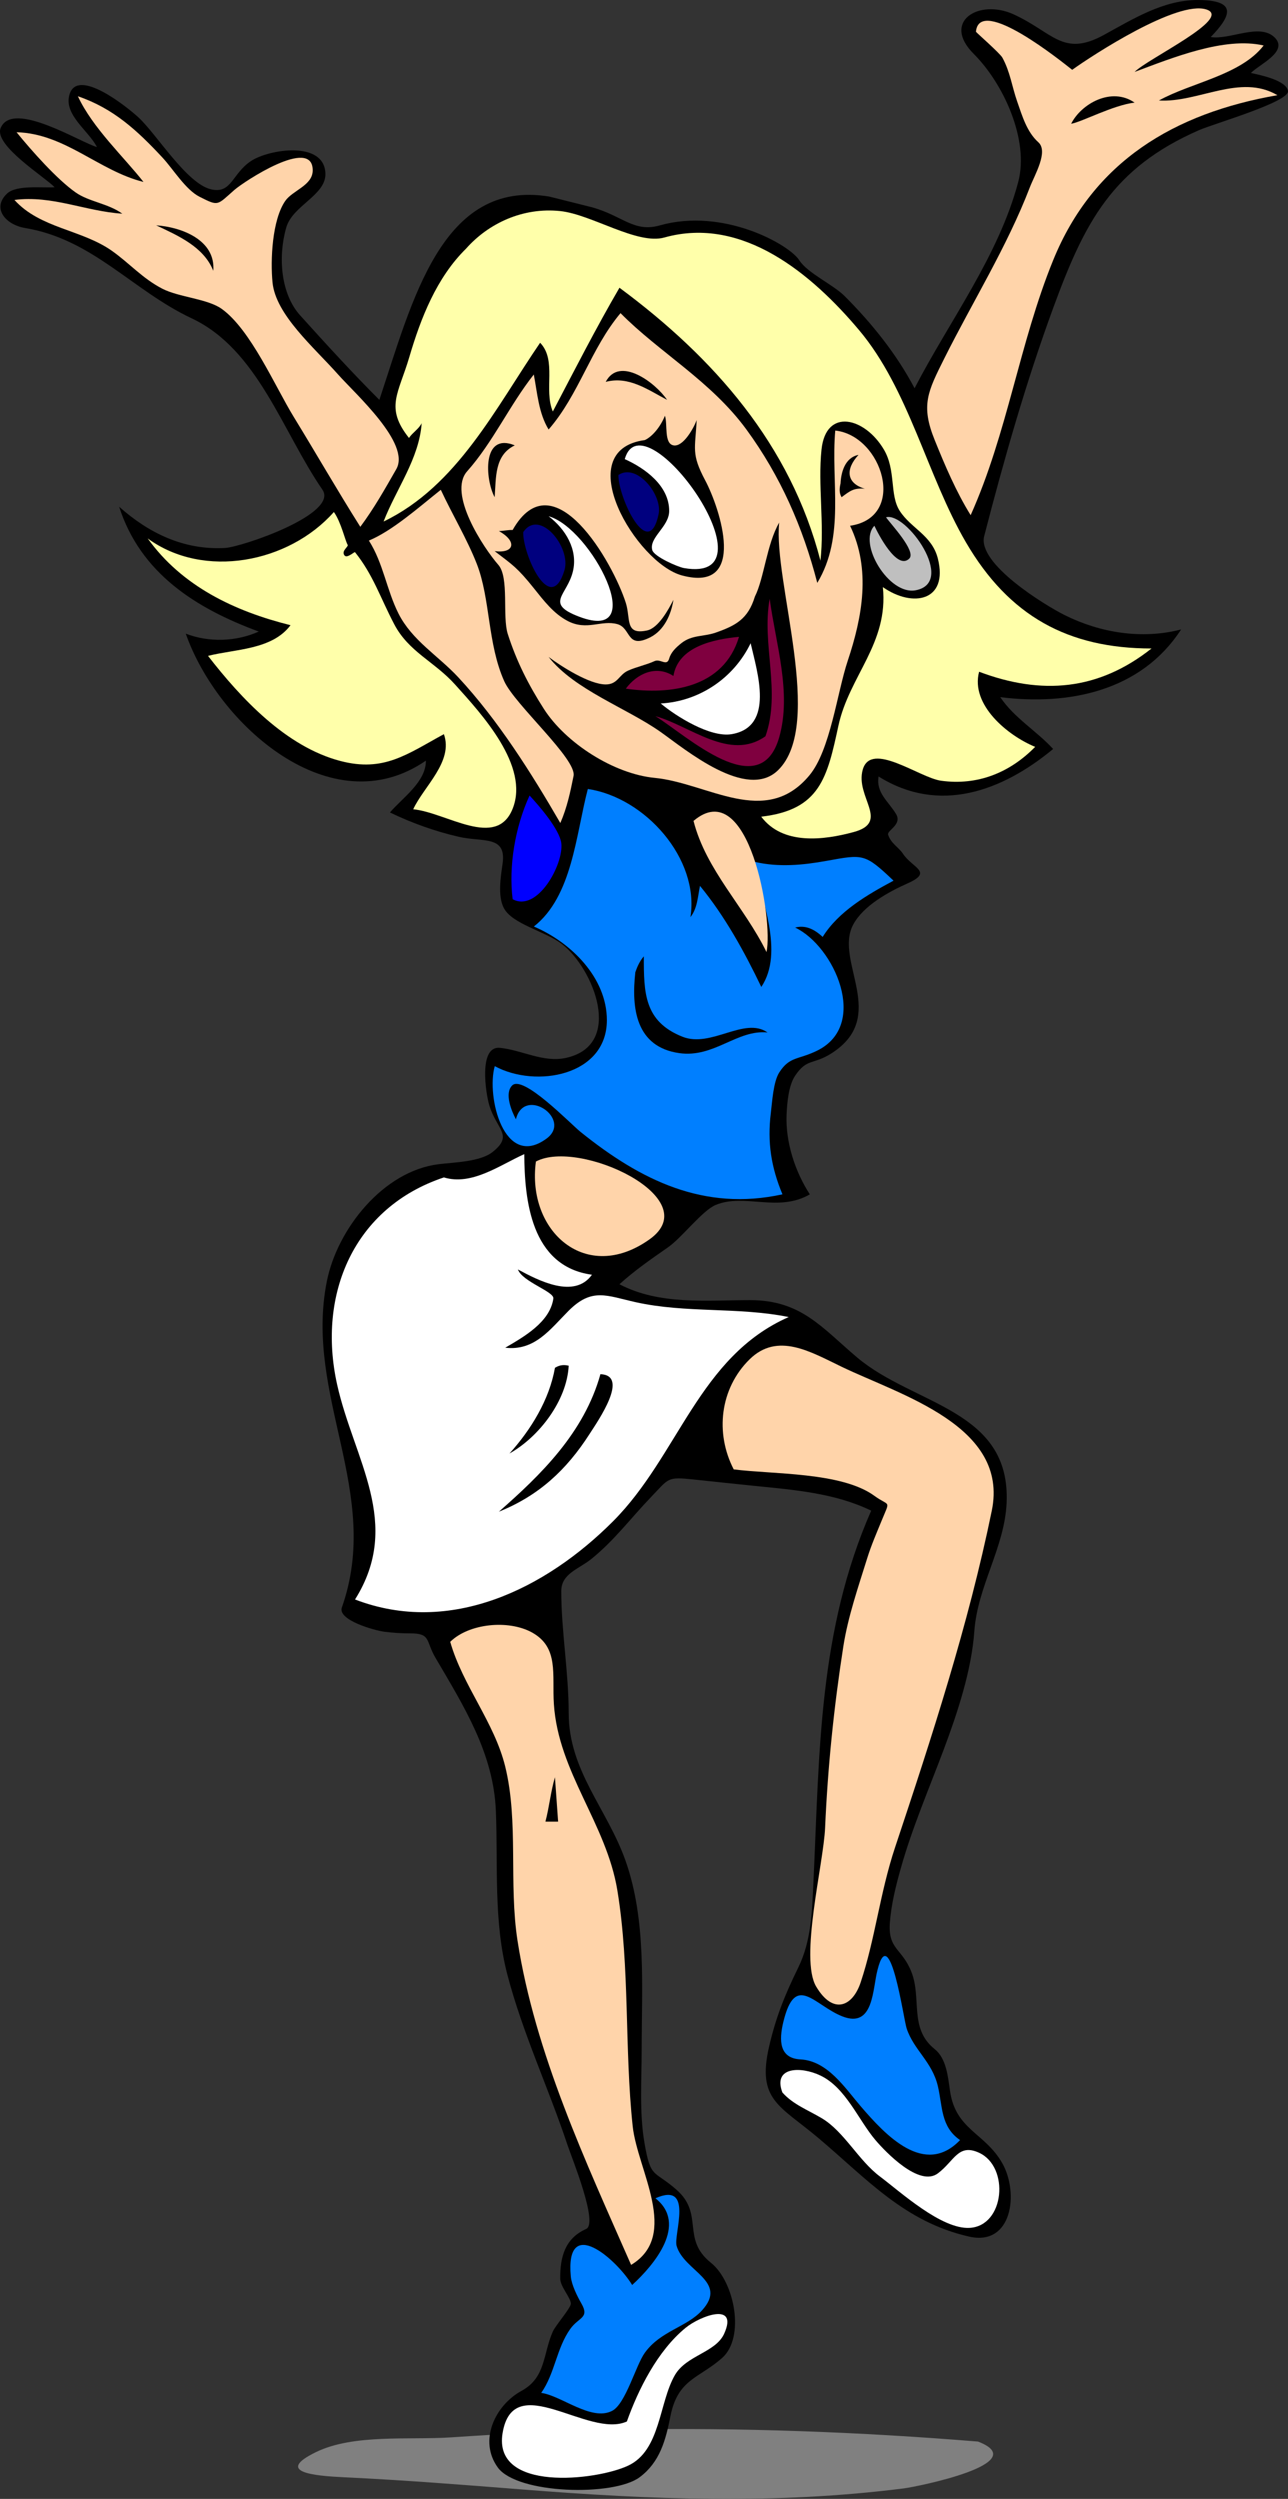 <?xml version="1.0"?><svg width="206.045" height="399.71" xmlns="http://www.w3.org/2000/svg">

 <rect width="100%" height="100%" fill="#333333" stroke="none"/>

 <g>
  <title>Layer 1</title>
  <path fill="#808080" id="path3" d="m156.461,390.542c-18.988,-1.557 -37.895,-2.244 -56.95,-1.934c-9.133,0.148 -18.299,0.654 -27.412,1.264c-6.641,0.441 -15.539,-0.58 -21.564,2.361c-6.557,3.199 -0.391,3.785 4.523,4.02c9.525,0.453 19.023,1.197 28.529,1.953c20.491,1.627 40.561,2.422 61.002,-0.176c2.158,-0.274 20.822,-4.022 11.872,-7.488"/>
  <path fill="black" id="path5" d="m87.863,31.444c-17.209,-2.835 -21.889,16.651 -27.176,32.519c-4.383,-4.384 -8.537,-8.934 -12.689,-13.537c-3.023,-3.351 -3.588,-9.215 -2.201,-14.045c1.01,-3.521 6.373,-5.149 6.26,-8.629c-0.172,-5.292 -8.996,-3.882 -11.844,-2.031c-3.1,2.014 -3.123,5.324 -6.43,4.569c-3.916,-0.894 -8.719,-8.837 -11.658,-11.532c-1.764,-1.618 -9.744,-8.064 -11.016,-3.613c-0.926,3.234 3.076,5.759 4.398,8.376c-2.533,-0.659 -13.496,-7.608 -15.398,-3.046c-1.15,2.759 7.125,7.875 8.631,9.476c-1.906,0.137 -6.107,-0.416 -7.615,1.016c-2.482,2.357 -0.209,4.985 2.877,5.5c10.871,1.812 17.16,9.978 26.666,14.455c10.572,4.977 14.465,18.024 20.906,27.398c2.676,3.892 -12.902,9.187 -15.592,9.333c-6.564,0.356 -12.152,-2.353 -16.922,-6.599c3.418,10.636 12.244,16.252 22.338,19.967c-3.633,1.629 -7.959,1.763 -11.678,0.338c5.084,14.505 23.254,30.782 38.412,20.306c0.031,3.401 -3.715,5.916 -5.752,8.292c3.529,1.699 7.176,3.007 10.998,3.89c3.895,0.899 7.678,-0.294 7.021,4.316c-0.293,2.059 -0.793,5.096 0.17,7.023c1.322,2.644 6.613,3.731 9.328,5.823c5.033,3.87 9.994,16.138 0.654,18.204c-3.641,0.806 -7.039,-1.256 -10.576,-1.606c-3.459,-0.347 -2.271,7.317 -1.691,9.221c1.18,3.867 3.91,4.756 0.508,7.446c-1.998,1.583 -6.201,1.643 -8.629,1.946c-8.842,1.098 -16.197,10.334 -17.873,18.716c-3.67,18.355 8.873,33.83 2.398,52.197c-0.703,2 5.205,3.672 6.844,3.877c1.398,0.176 2.736,0.256 4.146,0.256c3.279,0 2.402,1.201 3.977,3.889c4.561,7.779 9.305,15.293 9.672,24.523c0.348,8.711 -0.385,17.645 1.834,26.158c2.422,9.287 6.58,18.131 9.613,27.232c0.703,2.105 4.984,12.578 2.994,13.465c-3.424,1.52 -4.178,4.547 -4.146,7.951c0.012,1.322 1.795,3.162 1.691,4.061c-0.082,0.719 -2.438,3.418 -2.877,4.4c-1.584,3.553 -1.086,7.342 -4.99,9.475c-4.281,2.336 -6.908,8 -3.809,12.268c3.104,4.27 18.559,4.654 22.694,1.553c3.264,-2.449 4.158,-5.928 4.926,-9.779c1.189,-5.945 4.541,-6.008 8.254,-9.287c3.721,-3.283 2.02,-12.188 -1.775,-15.229c-4.799,-3.844 -1.053,-7.742 -5.5,-11.676c-3.629,-3.205 -4.137,-1.652 -5.139,-7.506c-0.836,-4.871 -0.445,-10.08 -0.445,-15.004c0,-9.926 0.775,-20.605 -2.577,-30.111c-2.922,-8.285 -9.1,-14.412 -9.1,-23.637c0,-6.518 -1.186,-13.078 -1.186,-19.516c0,-2.783 2.76,-3.494 4.74,-5.076c3.713,-2.971 6.378,-6.594 9.643,-9.984c2.863,-2.971 2.486,-3.238 6.756,-2.789c3.23,0.34 6.459,0.693 9.689,1.018c6.301,0.629 12.98,1.154 18.752,3.973c-8.406,19.145 -8.27,38.553 -9.225,59.078c-0.24,5.137 -0.334,9.682 -2.451,14.02c-2.119,4.346 -3.537,7.787 -4.652,12.605c-1.988,8.586 1.699,9.439 7.869,14.637c7.801,6.578 13.777,13.426 24.121,15.775c6.895,1.566 7.998,-6.961 5.32,-11.713c-2.764,-4.904 -7.477,-5.324 -8.375,-11.59c-0.328,-2.281 -0.574,-5.182 -2.453,-6.686c-4.137,-3.307 -2.041,-8.102 -3.725,-12.352c-1.518,-3.834 -3.789,-3.559 -3.436,-7.969c0.232,-2.914 0.953,-5.807 1.744,-8.615c1.82,-6.461 4.514,-12.711 6.869,-18.992c2.207,-5.887 4.439,-12.623 4.891,-18.908c0.518,-7.219 4.822,-13.35 5.162,-20.477c0.715,-15.045 -14.813,-15.627 -23.922,-23.328c-5.631,-4.758 -8.945,-9.16 -17.104,-9.16c-7.045,0 -14.447,0.826 -20.909,-2.539c2.425,-2.207 5.108,-4.054 7.786,-5.921c2.195,-1.53 5.49,-5.893 7.615,-6.769c4.639,-1.914 9.971,1.25 15.059,-1.692c-2.354,-3.606 -3.896,-8.352 -3.723,-12.691c0.076,-1.844 0.303,-4.68 1.354,-6.263c1.891,-2.839 2.887,-1.748 5.752,-3.553c9.402,-5.919 0.424,-14.799 3.555,-20.643c1.635,-3.047 5.682,-5.251 8.715,-6.6c4.156,-1.848 0.732,-2.462 -0.762,-4.739c-0.689,-1.051 -1.934,-1.636 -2.369,-3.044c-0.211,-0.681 2.289,-1.606 1.27,-3.302c-1.234,-2.052 -3.238,-3.394 -2.793,-6.005c9.682,6.061 19.752,2.366 27.922,-4.399c-2.672,-2.908 -6.23,-4.964 -8.461,-8.292c10.961,1.378 22.539,-0.958 28.936,-10.83c-6.221,1.625 -12.93,0.559 -18.645,-2.299c-3.105,-1.553 -14,-8.204 -12.859,-12.629c3.17,-12.274 6.686,-24.625 11.053,-36.532c4.996,-13.626 9.418,-22.322 23.326,-28.408c2.354,-1.028 14.475,-4.521 14.215,-6.261c-0.26,-1.74 -4.615,-2.59 -5.922,-2.876c1.197,-1.308 6.072,-3.404 3.807,-5.668c-2.395,-2.396 -7.209,0.423 -10.238,-0.085c3.443,-3.554 4.135,-5.888 -2.029,-5.922c-5.512,-0.03 -10.398,3.032 -15.061,5.584c-6.58,3.604 -8.15,-0.427 -14.467,-3.3c-5.516,-2.508 -11.553,1.143 -6.346,6.345c4.742,4.739 8.889,13.736 7.107,20.475c-3.127,11.822 -11.014,22.238 -16.584,32.996c-2.877,-5.462 -6.842,-10.398 -11.193,-14.747c-1.836,-1.835 -5.953,-3.683 -7.252,-5.728c-1.59,-2.504 -12.137,-8.453 -22.322,-5.57c-4.105,1.162 -5.872,-1.49 -10.76,-2.883"/>
  <path fill="#ffd4aa" id="path7" d="m171.522,11.168c-1.51,-1.184 -14.852,-12.008 -15.398,-6.092c-0.008,0.078 3.844,3.438 4.23,4.146c1.256,2.3 1.523,4.597 2.369,7.022c0.799,2.29 1.541,4.855 3.385,6.515c1.645,1.482 -0.6,5.228 -1.355,7.191c-3.666,9.534 -9.127,18.256 -13.684,27.37c-2.66,5.319 -3.795,7.503 -1.543,13.071c1.654,4.093 3.42,8.249 5.752,12.015c5.895,-13.149 7.791,-27.493 13.199,-40.78c6.436,-15.817 19.377,-23.529 35.873,-26.397c-5.947,-3.515 -12.666,1.231 -18.953,0.846c5.156,-2.871 13.07,-4.035 16.752,-8.798c-6.27,-1.449 -14.672,2.004 -20.643,4.23c2.1,-2.131 15.73,-8.571 11.506,-9.983c-4.638,-1.551 -18.181,7.27 -21.49,9.644"/>
  <path id="path9" d="m171.354,19.798c1.736,-0.295 6.746,-2.996 10.152,-3.384c-3.691,-2.56 -8.539,0.169 -10.152,3.384"/>
  <path fill="#ffd4aa" id="path11" d="m22.953,29.105c-7.176,-1.795 -12.555,-7.746 -20.307,-7.954c2.396,2.938 6.457,7.537 9.477,9.646c2.129,1.486 5.193,1.749 7.445,3.384c-5.879,-0.38 -11.217,-2.978 -17.258,-2.199c4.113,4.55 10.719,4.72 15.566,8.122c2.814,1.977 4.959,4.48 8.123,6.092c2.668,1.36 7.213,1.593 9.475,3.215c4.625,3.316 8.539,12.417 11.506,17.26c3.582,5.846 7.002,11.802 10.66,17.598c2.182,-2.927 3.943,-6.055 5.754,-9.223c2.348,-4.103 -6.492,-11.975 -9.307,-15.144c-3.855,-4.343 -9.982,-9.545 -10.49,-14.722c-0.352,-3.57 -0.066,-9.988 2.029,-13.03c1.186,-1.719 4.4,-2.468 4.4,-4.907c0,-5.476 -11.057,1.847 -12.521,3.131c-2.828,2.475 -2.479,2.665 -5.584,1.1c-2.232,-1.126 -4.24,-4.454 -5.922,-6.26c-4.025,-4.326 -7.855,-7.881 -13.537,-9.815c2.339,5.053 7.392,9.742 10.491,13.706"/>
  <path fill="#ffffaa" id="path13" d="m74.563,39.765c-4.721,4.638 -7.252,11.121 -9.088,17.36c-1.725,5.87 -3.924,8.047 -0.049,12.93c0.547,-0.841 1.613,-1.465 2.031,-2.37c-0.389,5.675 -4.096,10.543 -6.094,15.737c11.791,-5.663 17.98,-18.271 25.043,-28.597c2.705,2.823 0.545,7.52 2.031,10.999c3.502,-6.676 6.861,-13.273 10.66,-19.798c15.131,11.207 27.364,25.103 32.151,43.656c0.656,-5.894 -0.424,-12.12 0.17,-17.767c0.711,-6.759 6.957,-5.136 9.982,0c1.967,3.336 0.875,7.247 2.539,9.815c1.822,2.812 5.158,3.888 6.092,7.614c1.705,6.816 -4.021,7.911 -8.799,4.568c0.938,9.019 -5.373,14.166 -7.107,22.166c-1.791,8.272 -2.916,13.474 -12.352,14.552c3.439,4.577 9.973,3.774 14.807,2.456c5.877,-1.603 0.184,-5.605 1.438,-9.984c1.328,-4.637 9.059,1.299 12.521,1.778c5.838,0.806 10.992,-1.269 15.061,-5.417c-4.365,-1.781 -10.381,-6.709 -8.969,-12.013c9.994,3.764 19.076,3.014 27.582,-3.722c-13.359,0 -22.816,-5.2 -29.688,-16.979c-6.248,-10.706 -9.105,-24.453 -17.1,-33.95c-7.502,-8.91 -18.613,-18.318 -31.137,-14.811c-4.359,1.221 -11.627,-3.696 -16.678,-4.227c-5.948,-0.625 -11.454,1.946 -15.047,6.004"/>
  <path id="path15" d="m24.984,36.042c3.506,1.659 7.613,3.432 9.137,7.276c0.402,-4.93 -5.092,-6.997 -9.137,-7.276"/>
  <path fill="#ffd4aa" id="path17" d="m99.268,50.087c-4.758,5.666 -6.641,13.025 -11.506,18.613c-1.6,-2.62 -1.801,-5.835 -2.369,-8.798c-3.875,4.905 -6.516,10.818 -10.66,15.482c-3.148,3.541 2.617,12.261 4.992,14.975c1.76,2.011 0.604,8.251 1.508,11.063c1.406,4.379 3.291,8.097 5.768,11.967c3.516,5.493 11.217,10.407 17.719,11.035c8.545,0.826 17.715,8.047 24.754,-0.39c3.363,-4.035 4.432,-13.213 6.145,-18.352c2.35,-7.042 3.725,-14.622 0.371,-21.583c9.227,-1.36 5.174,-14.417 -2.371,-15.229c-0.732,8.217 1.639,16.875 -2.877,24.366c-2.293,-8.889 -5.887,-17.085 -11.336,-24.536c-5.671,-7.749 -13.964,-12.35 -20.138,-18.613"/>
  <path id="path19" d="m96.898,61.085c3.678,-0.97 6.704,1.23 9.815,2.877c-1.89,-2.804 -7.631,-7.055 -9.815,-2.877"/>
  <path id="path21" d="m103.161,70.392c-12.165,1.625 -1.34,19.711 5.941,21.653c10.553,2.813 6.088,-10.738 3.703,-15.223c-2.262,-4.257 -1.584,-5.011 -1.354,-9.646c-0.387,1.135 -2.127,4.377 -3.723,4.061c-1.533,-0.304 -0.906,-3.363 -1.354,-4.737c-0.676,1.682 -1.95,3.299 -3.213,3.892"/>
  <path id="path23" d="m79.131,79.53c0.244,-3.108 -0.064,-6.701 3.217,-8.292c-5.282,-2.164 -4.737,5.49 -3.217,8.292"/>
  <path fill="#ffffff" id="path25" d="m99.943,73.438c3.241,1.462 7.108,4.24 7.108,8.292c0,2.533 -3.258,4.242 -2.707,6.26c0.287,1.047 4.094,2.706 5.078,2.877c15.354,2.668 -6.496,-27.862 -9.479,-17.429"/>
  <path id="path27" d="m134.465,77.33c-0.176,0.777 -0.256,1.488 0.168,2.2c1.352,-1.01 1.936,-1.509 3.723,-1.354c-2.961,-0.854 -3.146,-3.134 -1.014,-5.415c-2.201,0.426 -2.799,2.85 -2.877,4.569"/>
  <path fill="#00007f" id="path29" d="m98.93,75.977c-0.068,3.47 4.807,14.042 6.43,6.26c0.642,-3.086 -3.496,-8.225 -6.43,-6.26"/>
  <path fill="#ffd4aa" id="path31" d="m59.012,86.467c2.322,3.66 2.83,7.897 4.736,11.676c2.178,4.314 6.334,6.715 9.582,10.215c6.35,6.838 11.645,15.246 16.307,23.29c1.076,-2.465 1.59,-4.911 2.117,-7.532c0.541,-2.687 -9.414,-11.422 -11.084,-15.143c-2.707,-6.035 -2.197,-13.134 -4.398,-18.783c-1.527,-3.917 -3.959,-7.971 -5.754,-11.845c-3.561,2.838 -7.764,6.569 -11.506,8.122"/>
  <path fill="black" id="path33" d="m82.008,84.775c-0.703,-0.031 -1.535,0.169 -2.199,0.169c2.98,1.665 2.469,3.622 -0.678,3.215c2.902,2.213 3.65,2.662 6.262,5.922c1.555,1.942 3.15,4.063 5.416,5.246c3.096,1.619 5.393,-0.208 7.953,0.507c2.246,0.628 1.412,4.035 5.245,2.116c2.227,-1.116 3.365,-3.641 3.723,-6.008c-0.775,1.529 -2.383,4.514 -4.23,4.907c-3.583,0.763 -2.584,-1.867 -3.383,-4.4c-2.025,-6.402 -11.578,-23.203 -18.109,-11.674"/>
  <path fill="#ffffaa" id="path35" d="m23.631,86.129c5.488,7.657 13.906,11.646 22.844,13.875c-2.953,3.946 -8.811,3.802 -13.199,4.907c5.289,6.818 12.484,14.525 21.139,16.802c7,1.844 10.682,-1.071 16.596,-4.28c1.551,4.389 -3.217,8.352 -4.908,12.014c5.314,0.509 13.303,6.451 15.906,-0.086c2.73,-6.851 -4.943,-15.13 -9.223,-19.881c-3.301,-3.667 -7.408,-5.205 -9.729,-9.646c-2.26,-4.321 -3.379,-7.91 -6.262,-11.506c-0.096,-0.12 -1.275,1.061 -1.691,0.507c-0.553,-0.735 0.695,-1.385 0.508,-1.692c-0.383,-0.629 -1.055,-3.646 -2.201,-5.245c-7.2,8.14 -20.806,10.792 -29.78,4.231"/>
  <path fill="#bfbfbf" id="path37" d="m141.741,82.745c0.689,1.002 4.891,5.435 3.723,6.599c-1.971,1.965 -5.01,-4.013 -5.584,-5.246c-2.693,2.793 2.299,11.144 6.598,10.322c6.587,-1.257 -1.528,-12.59 -4.737,-11.675"/>
  <path fill="#FFFFFF" id="path39" d="m87.762,82.576c2.691,2.048 4.713,5.319 3.893,8.799c-0.914,3.878 -4.619,5.143 1.014,7.276c11.482,4.349 1.882,-14.198 -4.907,-16.075"/>
  <path id="path41" d="m120.758,95.436c-1.094,3.588 -3.053,4.621 -6.26,5.753c-1.906,0.673 -3.803,0.335 -5.5,1.692c-0.826,0.66 -1.65,1.422 -1.945,2.454c-0.383,1.336 -1.396,-0.035 -2.369,0.422c-1.207,0.567 -2.936,0.93 -4.231,1.523c-1.453,0.667 -1.643,2.2 -3.555,2.2c-2.613,0 -7.148,-2.906 -9.137,-4.4c4.156,5.284 12.482,8.159 17.936,12.013c3.955,2.796 13.764,11.032 18.783,6.094c7.479,-7.363 -0.813,-30.239 0.17,-39.596c-2.005,3.492 -2.413,8.909 -3.892,11.845"/>
  <path fill="#00007f" id="path43" d="m83.701,85.114c-0.1,3.46 4.342,13.57 6.6,6.092c1.101,-3.652 -3.992,-9.94 -6.6,-6.092"/>
  <path fill="#7f003f" id="path45" d="m122.452,117.771c-5.709,4.052 -12.115,-1.722 -17.6,-3.216c5.027,3.113 16.73,14.122 19.799,3.388c2.037,-7.132 -0.572,-15.037 -1.523,-22.169c-1.325,7.307 1.849,14.829 -0.676,21.997"/>
  <path fill="#7f003f" id="path47" d="m107.729,108.127c-2.738,-1.791 -5.814,-0.414 -7.614,2.029c7.104,1.021 15.661,-0.092 18.106,-8.291c-4.004,0.373 -9.728,1.536 -10.492,6.262"/>
  <path fill="#ffffff" id="path49" d="m105.698,112.526c2.451,2.052 7.924,5.483 11.338,4.908c6.945,-1.167 4.104,-9.92 3.045,-14.552c-2.67,5.555 -8.186,9.307 -14.383,9.644"/>
  <path fill="#007fff" id="path51" d="m85.406,148.202c5.947,2.536 11.678,8.19 11.678,14.981c0,8.887 -11.336,10.924 -17.936,7.354c-1.381,4.841 1.484,16.602 8.289,11.582c4.197,-3.093 -3.561,-8.467 -4.906,-3.083c-0.705,-1.332 -1.873,-4.15 -0.592,-5.416c1.752,-1.732 9.309,6.123 10.914,7.419c9.645,7.771 19.766,12.751 32.319,10.001c-1.811,-4.34 -2.436,-8.344 -1.861,-13.002c0.219,-1.758 0.387,-4.993 1.354,-6.501c1.668,-2.594 3.016,-1.983 6.068,-3.487c8.373,-4.125 2.721,-16.719 -3.529,-19.681c1.621,-0.43 3.051,0.234 4.4,1.5c2.549,-4.099 7.152,-6.758 11.336,-9.001c-4.619,-4.385 -4.834,-4.229 -10.744,-3.164c-3.791,0.684 -7.619,1.042 -11.422,0.165c0.904,6.009 4.756,14.365 1.014,20.001c-2.703,-5.632 -5.824,-11.318 -9.813,-16.17c-0.354,1.764 -0.414,3.597 -1.523,5c1.473,-9.358 -7.27,-19.141 -16.415,-20.499c-1.922,7.324 -2.473,17.146 -8.631,22"/>
  <path fill="#0000ff" id="path53" d="m82.008,143.83c3.971,2.165 8.205,-5.631 7.783,-8.97c-0.277,-2.208 -3.586,-6.008 -5.076,-7.614c-2.326,5.067 -3.358,11.319 -2.707,16.584"/>
  <path fill="#ffd4aa" id="path55" d="m110.944,131.308c2.004,7.886 8.156,13.758 11.676,20.983c1.117,-5.186 -2.817,-28.499 -11.676,-20.983"/>
  <path fill="black" id="path57" d="m101.637,155.506c-0.66,5.84 0.111,11.96 7.022,12.945c5.59,0.796 9.244,-3.797 14.129,-3.302c-3.711,-2.581 -9.01,2.515 -13.621,0.678c-6.139,-2.446 -6.174,-7.049 -6.174,-12.859c-0.655,0.774 -1.043,1.633 -1.356,2.538"/>
  <path fill="#ffd4aa" id="path59" d="m85.73,185.796c-1.504,11.19 8.063,19.669 18.19,12.436c9.229,-6.586 -11.33,-16.138 -18.19,-12.436"/>
  <path fill="#ffffff" id="path61" d="m71.01,188.334c-14.395,4.795 -20.289,18.676 -17.08,33.127c2.666,12.008 10.512,22.199 2.865,34.385c15.254,5.854 30.531,-1.725 41.289,-12.52c10.491,-10.529 13.688,-26.322 28.088,-32.658c-8.084,-1.641 -16.4,-0.582 -24.479,-2.377c-4.627,-1.023 -6.982,-2.373 -10.717,1.361c-2.971,2.973 -5.418,6.469 -10.152,5.924c2.99,-1.75 7.154,-4.086 7.699,-7.869c0.16,-1.115 -4.979,-2.687 -5.67,-4.654c3.303,1.791 9.039,4.765 11.846,0.846c-9.834,-1.334 -10.781,-12.102 -10.83,-19.29c-3.912,1.752 -8.392,5.087 -12.859,3.725"/>
  <path fill="#ffd4aa" id="path63" d="m117.375,235.036c6.227,0.807 17.25,0.396 22.504,4.23c2.459,1.795 2.57,0.518 1.17,3.945c-0.818,2 -1.676,3.963 -2.316,6.025c-1.436,4.613 -3.082,9.354 -3.826,14.141c-1.5,9.631 -2.49,19.258 -2.914,28.998c-0.252,5.793 -4.117,20.896 -1.42,25.404c2.723,4.549 5.816,3.188 7.107,-0.676c2.334,-6.998 3.086,-14.334 5.498,-21.576c5.91,-17.74 11.73,-35.586 15.484,-53.893c2.771,-13.527 -14.492,-18.432 -24.029,-23.016c-4.93,-2.369 -10.227,-5.598 -14.721,-1.184c-4.751,4.672 -5.535,11.809 -2.537,17.602"/>
  <path id="path65" d="m88.777,218.792c-0.904,5.123 -3.834,9.885 -7.275,13.705c4.756,-2.674 9.188,-8.471 9.475,-14.045c-1.084,-0.272 -1.766,0.076 -2.2,0.34"/>
  <path id="path67" d="m79.809,241.803c6.393,-2.574 10.801,-6.668 14.496,-12.416c1.422,-2.211 6.416,-9.389 1.748,-9.582c-2.621,9.397 -9.537,16.106 -16.244,21.998"/>
  <path fill="#ffd4aa" id="path69" d="m72.023,262.616c2.006,7.031 7.053,12.846 8.801,19.967c2.16,8.813 0.549,18.746 1.965,27.838c2.807,18.045 10.895,35.287 18.172,51.861c7.858,-4.732 1,-15.197 0.254,-22.166c-1.336,-12.467 -0.426,-25.379 -2.453,-37.736c-1.76,-10.711 -9.426,-18.857 -10.154,-29.781c-0.316,-4.742 0.859,-9.107 -3.553,-11.504c-3.746,-2.036 -10.018,-1.43 -13.032,1.521"/>
  <path id="path71" d="m87.254,291.381c0.676,0 1.354,0 2.029,0c-0.168,-2.367 -0.338,-4.736 -0.506,-7.105c-0.687,2.349 -0.906,4.746 -1.523,7.105"/>
  <path fill="#007fff" id="path73" d="m140.387,315.071c-0.818,2.994 -0.563,9.482 -5.668,7.445c-4.506,-1.795 -7.459,-7.023 -9.393,0.846c-0.762,3.098 -0.623,5.873 2.721,6.049c4.334,0.229 7.104,4.537 9.633,7.488c4.006,4.678 10.227,11.33 15.904,5.418c-3.115,-2.133 -2.787,-5.398 -3.553,-8.633c-0.93,-3.93 -3.824,-5.73 -4.992,-9.221c-0.499,-1.498 -2.681,-17.281 -4.652,-9.392"/>
  <path fill="#FFFFFF" id="path75" d="m125.159,334.702c1.713,1.934 4.15,2.826 6.344,4.145c3.535,2.125 5.836,6.723 9.242,9.279c3.34,2.51 9.855,8.484 14.363,8.234c5.633,-0.314 6.418,-9.758 1.523,-12.014c-3.35,-1.545 -3.967,1.328 -6.6,3.297c-2.969,2.225 -8.359,-3.416 -9.984,-5.326c-2.754,-3.246 -4.746,-8.385 -8.799,-10.324c-3.068,-1.469 -7.662,-1.469 -6.089,2.709"/>
  <path fill="#007fff" id="path77" d="m104.852,351.624c5.221,4.156 -0.17,10.631 -3.723,13.873c-2.494,-4.102 -10.732,-11.371 -9.814,-1.355c0.125,1.355 1.029,3.16 1.693,4.316c1.342,2.344 -0.418,2.158 -1.777,4.063c-2.211,3.096 -2.453,7.105 -4.652,10.234c3.242,0.443 8.008,4.578 11.336,2.879c2.178,-1.109 3.781,-7.279 5.247,-9.307c2.531,-3.502 6.701,-4.088 9.139,-6.768c4.268,-4.693 -2.891,-6.24 -4.063,-10.322c-0.521,-1.811 2.815,-10.363 -3.386,-7.613"/>
  <path fill="#FFFFFF" id="path79" d="m100.283,387.327c-6.148,2.805 -18.166,-8.488 -19.883,1.859c-1.572,9.488 14.969,7.596 20.07,5.215c5.237,-2.438 4.922,-10.082 7.512,-14.521c1.838,-3.146 6.514,-3.582 7.869,-6.6c2.303,-5.125 -3.805,-2.869 -6.178,-0.928c-4.522,3.701 -7.59,9.924 -9.39,14.975"/>
 </g>
</svg>